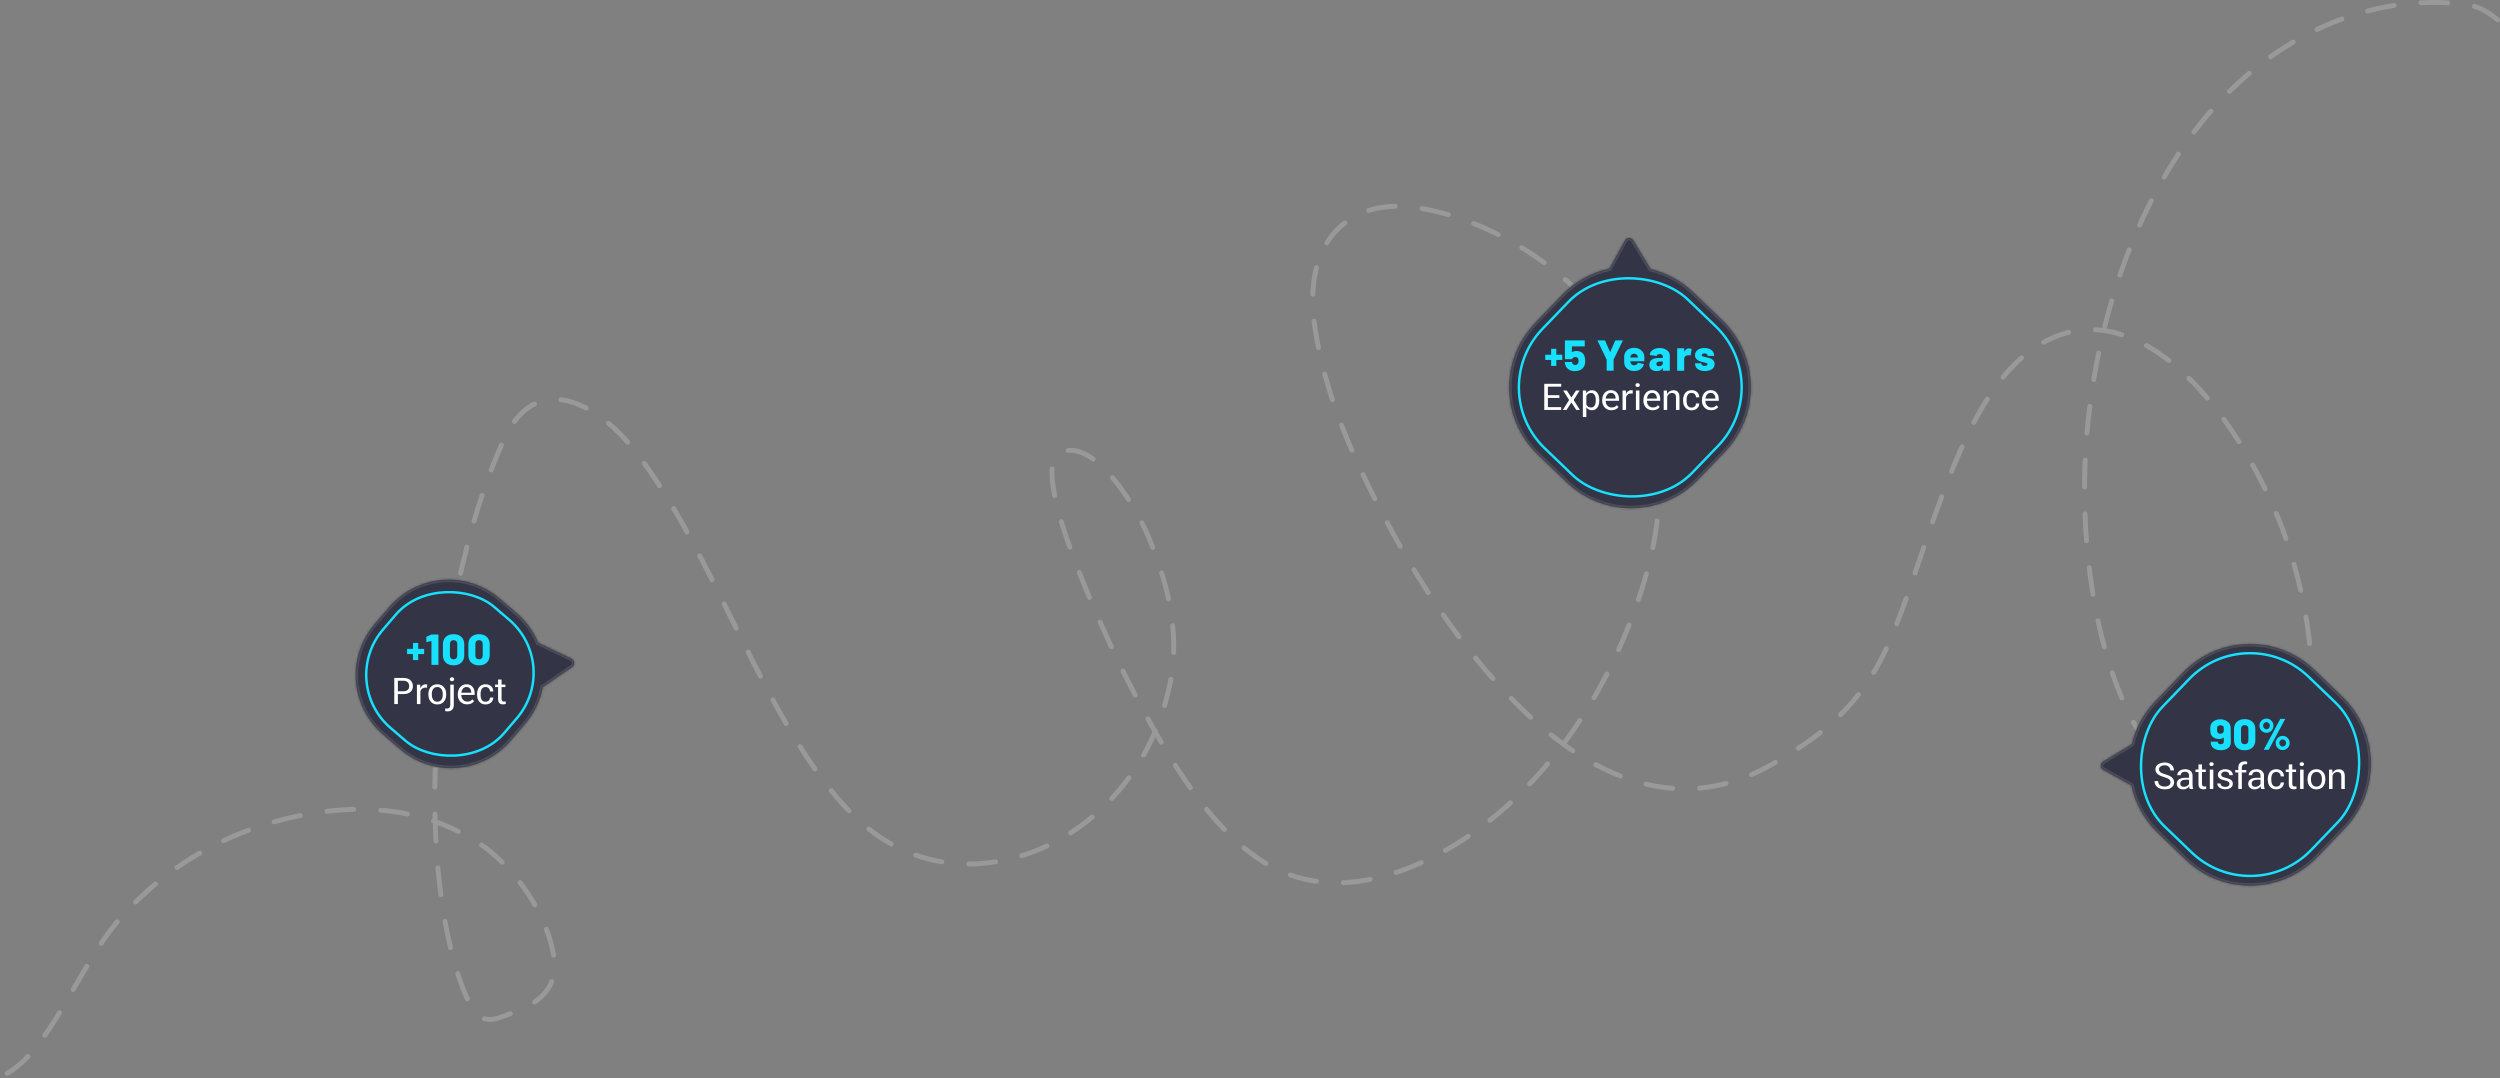 <svg width="1020" height="440" viewBox="0 0 1020 440" fill="none" xmlns="http://www.w3.org/2000/svg">
<rect x="0" y="0" width="1020" height="440" fill="#808080" stroke="none"/>
<path d="M1019 8.077C1015.02 4.667 1010.94 2.512 1006.57 1.918C972.733 -2.68 935.027 9.902 905.367 41.653C879.209 69.653 857.493 116.185 851.788 173.373C846.344 227.934 858.252 289.515 885.523 315.028C899.659 328.253 921.67 330.021 934.715 310.756C951.484 285.993 939.471 235.284 929.493 211.32C908.81 161.646 872.51 123.414 838.471 137.414C813.668 147.615 800.433 178.728 787.033 217.082C781.346 233.359 775.876 251.399 768.965 265.955C757.202 290.731 739.64 302.17 723.324 311.65C688.042 332.15 652.577 320.363 620.03 288.405C598.574 267.338 578.963 238.89 562.169 205.956C551.964 185.942 540.806 161.687 536.581 134.235C530.974 97.805 550.643 85.861 565.72 84.368C603.636 80.611 704.369 131.427 670.11 239.631C650.895 300.32 612.947 338.049 577.574 352.974C559.193 360.73 539.614 363.565 521.175 354.762C495.971 342.731 476.233 309.674 458.667 274.796C458.197 273.865 418.272 193.505 432.138 185.095C444.384 177.668 461.651 202.615 468.589 219.068C475.459 235.364 481.756 256.852 477.518 278.174C469.844 316.789 444.341 337.87 425.036 346.12C400.175 356.745 371.1 355.395 348.062 332.511C311.929 296.619 291.6 224.346 258.033 182.711C243.577 164.781 218.878 150.674 205.707 179.135C189.656 213.819 180.24 262.809 177.821 308.273C176.072 341.128 179.287 382.763 191.137 408.603C195.888 418.963 201.776 416.098 208.475 413.47C214.339 411.17 228.948 406.348 225.864 389.53C222.01 368.512 206.357 351.313 196.046 344.431C176.075 331.102 153.45 328.493 132.493 331.12C104.343 334.65 72.853 347.273 48.417 375.424C31.821 394.543 20.021 429.955 1 439" stroke="white" stroke-opacity="0.2" stroke-width="2" stroke-linecap="round" stroke-dasharray="11 11"/>
<mask id="path-2-inside-1_1364_6230" fill="white">
<path fill-rule="evenodd" clip-rule="evenodd" d="M955.685 284.235C970.814 298.781 971.287 322.836 956.741 337.965L945.455 349.703C930.91 364.832 906.854 365.305 891.726 350.759L880.391 339.862C874.717 334.407 871.105 327.614 869.573 320.457L858.149 314.157C856.801 313.413 856.763 311.489 858.081 310.693L869.762 303.64C871.278 297.264 874.465 291.198 879.335 286.132L890.621 274.393C905.166 259.265 929.222 258.792 944.351 273.338L955.685 284.235Z"/>
</mask>
<path fill-rule="evenodd" clip-rule="evenodd" d="M955.685 284.235C970.814 298.781 971.287 322.836 956.741 337.965L945.455 349.703C930.91 364.832 906.854 365.305 891.726 350.759L880.391 339.862C874.717 334.407 871.105 327.614 869.573 320.457L858.149 314.157C856.801 313.413 856.763 311.489 858.081 310.693L869.762 303.64C871.278 297.264 874.465 291.198 879.335 286.132L890.621 274.393C905.166 259.265 929.222 258.792 944.351 273.338L955.685 284.235Z" fill="#333546"/>
<path d="M955.685 284.235L954.992 284.956L955.685 284.235ZM891.726 350.759L891.033 351.48L891.726 350.759ZM880.391 339.862L881.084 339.141L880.391 339.862ZM869.573 320.457L870.056 319.581L870.455 319.801L870.551 320.247L869.573 320.457ZM858.149 314.157L857.666 315.032L857.666 315.032L858.149 314.157ZM858.081 310.693L857.564 309.837L857.564 309.837L858.081 310.693ZM869.762 303.64L870.734 303.871L870.637 304.279L870.278 304.496L869.762 303.64ZM944.351 273.338L945.044 272.617L944.351 273.338ZM956.02 337.272C970.183 322.541 969.723 299.119 954.992 284.956L956.378 283.514C971.905 298.443 972.39 323.131 957.462 338.658L956.02 337.272ZM944.734 349.01L956.02 337.272L957.462 338.658L946.176 350.396L944.734 349.01ZM892.419 350.038C907.149 364.201 930.572 363.741 944.734 349.01L946.176 350.396C931.248 365.923 906.559 366.408 891.033 351.48L892.419 350.038ZM881.084 339.141L892.419 350.038L891.033 351.48L879.698 340.582L881.084 339.141ZM870.551 320.247C872.042 327.216 875.559 333.828 881.084 339.141L879.698 340.582C873.876 334.985 870.168 328.012 868.595 320.666L870.551 320.247ZM858.632 313.281L870.056 319.581L869.09 321.332L857.666 315.032L858.632 313.281ZM858.598 311.549C857.939 311.947 857.958 312.909 858.632 313.281L857.666 315.032C855.644 313.917 855.587 311.031 857.564 309.837L858.598 311.549ZM870.278 304.496L858.598 311.549L857.564 309.837L869.245 302.784L870.278 304.496ZM880.056 286.825C875.312 291.759 872.211 297.665 870.734 303.871L868.789 303.408C870.345 296.864 873.617 290.637 878.614 285.439L880.056 286.825ZM891.342 275.087L880.056 286.825L878.614 285.439L889.9 273.7L891.342 275.087ZM943.658 274.058C928.927 259.896 905.504 260.356 891.342 275.087L889.9 273.7C904.828 258.174 929.517 257.689 945.044 272.617L943.658 274.058ZM954.992 284.956L943.658 274.058L945.044 272.617L956.378 283.514L954.992 284.956Z" fill="#4C4E59" mask="url(#path-2-inside-1_1364_6230)"/>
<path d="M910.172 302.866C910.184 303.85 909.812 304.636 909.056 305.224C908.3 305.8 907.292 306.088 906.032 306.088C904.82 306.088 903.842 305.8 903.098 305.224C902.354 304.648 901.982 303.874 901.982 302.902V302.596H904.844V302.704C904.844 302.98 904.952 303.208 905.168 303.388C905.396 303.568 905.69 303.658 906.05 303.658C906.422 303.658 906.722 303.568 906.95 303.388C907.19 303.196 907.31 302.962 907.31 302.686V300.868C906.866 301.3 906.23 301.516 905.402 301.516C904.538 301.516 903.758 301.3 903.062 300.868C902.378 300.424 901.976 299.71 901.856 298.726C901.736 297.61 901.736 296.764 901.856 296.188C902.012 295.396 902.462 294.748 903.206 294.244C903.95 293.728 904.856 293.47 905.924 293.47C906.932 293.47 907.856 293.752 908.696 294.316C909.536 294.868 909.998 295.642 910.082 296.638C910.106 296.818 910.118 297.238 910.118 297.898L910.172 302.866ZM907.292 298.312C907.292 298.24 907.292 298.126 907.292 297.97C907.304 297.814 907.31 297.694 907.31 297.61C907.31 297.526 907.304 297.4 907.292 297.232C907.292 297.064 907.292 296.938 907.292 296.854C907.28 296.578 907.136 296.35 906.86 296.17C906.596 295.978 906.29 295.882 905.942 295.882C905.594 295.882 905.282 295.978 905.006 296.17C904.742 296.35 904.604 296.578 904.592 296.854C904.58 296.986 904.574 297.232 904.574 297.592C904.574 297.928 904.58 298.168 904.592 298.312C904.604 298.588 904.73 298.834 904.97 299.05C905.21 299.266 905.534 299.374 905.942 299.374C906.35 299.374 906.668 299.266 906.896 299.05C907.136 298.834 907.268 298.588 907.292 298.312ZM919.014 304.99C918.234 305.734 917.172 306.106 915.828 306.106C914.484 306.106 913.422 305.734 912.642 304.99C911.862 304.234 911.472 303.208 911.472 301.912V297.538C911.472 296.254 911.862 295.246 912.642 294.514C913.422 293.77 914.484 293.398 915.828 293.398C917.172 293.398 918.234 293.77 919.014 294.514C919.794 295.258 920.184 296.266 920.184 297.538V301.912C920.184 303.208 919.794 304.234 919.014 304.99ZM915.828 303.658C916.296 303.658 916.662 303.514 916.926 303.226C917.202 302.938 917.34 302.548 917.34 302.056V297.43C917.34 296.938 917.202 296.548 916.926 296.26C916.662 295.972 916.296 295.828 915.828 295.828C915.372 295.828 915.006 295.972 914.73 296.26C914.466 296.548 914.334 296.938 914.334 297.43V302.056C914.334 302.548 914.466 302.938 914.73 303.226C915.006 303.514 915.372 303.658 915.828 303.658ZM926.739 298.132C926.187 298.696 925.515 298.978 924.723 298.978C923.931 298.978 923.253 298.696 922.689 298.132C922.137 297.568 921.861 296.878 921.861 296.062C921.861 295.258 922.137 294.58 922.689 294.028C923.253 293.464 923.931 293.182 924.723 293.182C925.503 293.182 926.169 293.464 926.721 294.028C927.285 294.58 927.567 295.258 927.567 296.062C927.567 296.878 927.291 297.568 926.739 298.132ZM923.607 305.926L930.375 293.29H932.391L925.623 305.926H923.607ZM923.733 297.106C924.009 297.394 924.339 297.538 924.723 297.538C925.107 297.538 925.431 297.394 925.695 297.106C925.959 296.818 926.091 296.47 926.091 296.062C926.091 295.666 925.953 295.33 925.677 295.054C925.413 294.766 925.095 294.622 924.723 294.622C924.339 294.622 924.009 294.766 923.733 295.054C923.469 295.33 923.337 295.666 923.337 296.062C923.337 296.47 923.469 296.818 923.733 297.106ZM933.363 305.188C932.811 305.752 932.139 306.034 931.347 306.034C930.555 306.034 929.877 305.752 929.313 305.188C928.761 304.624 928.485 303.94 928.485 303.136C928.485 302.332 928.761 301.648 929.313 301.084C929.877 300.52 930.555 300.238 931.347 300.238C932.127 300.238 932.793 300.52 933.345 301.084C933.909 301.648 934.191 302.332 934.191 303.136C934.191 303.94 933.915 304.624 933.363 305.188ZM930.357 304.18C930.633 304.456 930.963 304.594 931.347 304.594C931.731 304.594 932.055 304.456 932.319 304.18C932.583 303.892 932.715 303.544 932.715 303.136C932.715 302.728 932.583 302.386 932.319 302.11C932.055 301.822 931.731 301.678 931.347 301.678C930.963 301.678 930.633 301.822 930.357 302.11C930.093 302.386 929.961 302.728 929.961 303.136C929.961 303.544 930.093 303.892 930.357 304.18Z" fill="#17E1FF"/>
<path d="M885.554 319.208C885.554 318.668 885.359 318.248 884.969 317.948C884.739 317.758 884.459 317.598 884.129 317.468C883.799 317.338 883.364 317.188 882.824 317.018C882.394 316.878 882.049 316.763 881.789 316.673C881.539 316.583 881.309 316.478 881.099 316.358C880.529 316.068 880.104 315.723 879.824 315.323C879.544 314.913 879.404 314.438 879.404 313.898C879.404 313.328 879.574 312.833 879.914 312.413C880.254 311.983 880.709 311.658 881.279 311.438C881.859 311.208 882.504 311.093 883.214 311.093C883.924 311.093 884.564 311.228 885.134 311.498C885.714 311.768 886.164 312.148 886.484 312.638C886.814 313.128 886.979 313.693 886.979 314.333H885.494C885.494 313.713 885.279 313.208 884.849 312.818C884.429 312.428 883.874 312.233 883.184 312.233C882.494 312.233 881.934 312.393 881.504 312.713C881.084 313.023 880.874 313.418 880.874 313.898C880.874 314.368 881.069 314.753 881.459 315.053C881.699 315.233 881.979 315.388 882.299 315.518C882.619 315.648 883.029 315.788 883.529 315.938C884.099 316.118 884.529 316.268 884.819 316.388C885.119 316.498 885.404 316.643 885.674 316.823C886.584 317.413 887.039 318.203 887.039 319.193C887.039 319.673 886.909 320.133 886.649 320.573C886.389 321.003 885.974 321.358 885.404 321.638C884.844 321.918 884.129 322.058 883.259 322.058C882.509 322.058 881.814 321.938 881.174 321.698C880.544 321.448 880.034 321.073 879.644 320.573C879.254 320.063 879.059 319.433 879.059 318.683H880.544C880.544 319.403 880.779 319.958 881.249 320.348C881.719 320.728 882.389 320.918 883.259 320.918C883.939 320.918 884.489 320.763 884.909 320.453C885.339 320.133 885.554 319.718 885.554 319.208ZM893.405 321.908C893.315 321.718 893.24 321.358 893.18 320.828C892.62 321.648 891.785 322.058 890.675 322.058C890.185 322.058 889.745 321.963 889.355 321.773C888.965 321.573 888.66 321.303 888.44 320.963C888.22 320.613 888.11 320.223 888.11 319.793C888.11 319.003 888.42 318.398 889.04 317.978C889.66 317.548 890.545 317.333 891.695 317.333H893.135V316.478C893.135 315.968 892.985 315.573 892.685 315.293C892.395 315.003 891.98 314.858 891.44 314.858C890.93 314.858 890.515 314.993 890.195 315.263C889.885 315.523 889.73 315.863 889.73 316.283H888.305C888.305 315.823 888.44 315.408 888.71 315.038C888.99 314.658 889.375 314.363 889.865 314.153C890.355 313.943 890.9 313.838 891.5 313.838C892.44 313.838 893.18 314.068 893.72 314.528C894.27 314.988 894.55 315.623 894.56 316.433V320.108C894.56 320.898 894.65 321.473 894.83 321.833V321.908H893.405ZM889.535 319.718C889.535 320.108 889.665 320.423 889.925 320.663C890.185 320.903 890.53 321.023 890.96 321.023C891.47 321.023 891.895 320.928 892.235 320.738C892.585 320.548 892.885 320.263 893.135 319.883V318.128H891.785C891.095 318.128 890.545 318.258 890.135 318.518C889.735 318.778 889.535 319.178 889.535 319.718ZM898.404 311.888V313.973H899.964V314.978H898.404V319.643C898.404 320.013 898.454 320.293 898.554 320.483C898.654 320.673 898.824 320.798 899.064 320.858C899.174 320.888 899.309 320.903 899.469 320.903C899.699 320.903 899.909 320.878 900.099 320.828L900.129 321.863C899.759 321.973 899.389 322.028 899.019 322.028C898.319 322.028 897.804 321.848 897.474 321.488C897.144 321.128 896.979 320.573 896.979 319.823V314.978H895.749V313.973H896.979V311.888H898.404ZM903.025 321.908H901.6V313.988H903.025V321.908ZM901.42 311.768C901.42 311.538 901.5 311.348 901.66 311.198C901.83 311.048 902.04 310.973 902.29 310.973C902.55 310.973 902.765 311.048 902.935 311.198C903.105 311.348 903.19 311.538 903.19 311.768C903.19 311.998 903.105 312.188 902.935 312.338C902.765 312.488 902.55 312.563 902.29 312.563C902.04 312.563 901.83 312.488 901.66 312.338C901.5 312.188 901.42 311.998 901.42 311.768ZM909.613 319.823C909.613 319.423 909.448 319.118 909.118 318.908C908.788 318.688 908.278 318.508 907.588 318.368C906.648 318.178 905.963 317.903 905.533 317.543C905.103 317.173 904.888 316.688 904.888 316.088C904.888 315.658 905.013 315.273 905.263 314.933C905.513 314.593 905.858 314.328 906.298 314.138C906.748 313.938 907.263 313.838 907.843 313.838C908.793 313.838 909.553 314.058 910.123 314.498C910.703 314.938 910.993 315.523 910.993 316.253H909.553C909.553 315.813 909.408 315.463 909.118 315.203C908.828 314.933 908.403 314.798 907.843 314.798C907.353 314.798 906.963 314.918 906.673 315.158C906.383 315.398 906.238 315.698 906.238 316.058C906.238 316.438 906.423 316.723 906.793 316.913C907.163 317.103 907.693 317.278 908.383 317.438C908.443 317.458 908.573 317.493 908.773 317.543C909.533 317.743 910.093 318.028 910.453 318.398C910.813 318.758 910.993 319.223 910.993 319.793C910.993 320.463 910.703 321.003 910.123 321.413C909.553 321.823 908.803 322.028 907.873 322.028C907.283 322.028 906.738 321.928 906.238 321.728C905.748 321.528 905.358 321.248 905.068 320.888C904.778 320.528 904.633 320.113 904.633 319.643H905.968C905.988 320.093 906.168 320.443 906.508 320.693C906.848 320.933 907.308 321.053 907.888 321.053C908.448 321.053 908.873 320.938 909.163 320.708C909.463 320.478 909.613 320.183 909.613 319.823ZM913.227 315.173H911.967V314.168H913.227V313.223C913.227 312.403 913.452 311.768 913.902 311.318C914.352 310.868 914.977 310.643 915.777 310.643C916.147 310.643 916.497 310.688 916.827 310.778L916.812 311.843C916.602 311.783 916.352 311.753 916.062 311.753C915.612 311.753 915.267 311.883 915.027 312.143C914.787 312.403 914.667 312.768 914.667 313.238V314.168H916.482V315.173H914.667V321.908H913.227V315.173ZM922.555 321.908C922.465 321.718 922.39 321.358 922.33 320.828C921.77 321.648 920.935 322.058 919.825 322.058C919.335 322.058 918.895 321.963 918.505 321.773C918.115 321.573 917.81 321.303 917.59 320.963C917.37 320.613 917.26 320.223 917.26 319.793C917.26 319.003 917.57 318.398 918.19 317.978C918.81 317.548 919.695 317.333 920.845 317.333H922.285V316.478C922.285 315.968 922.135 315.573 921.835 315.293C921.545 315.003 921.13 314.858 920.59 314.858C920.08 314.858 919.665 314.993 919.345 315.263C919.035 315.523 918.88 315.863 918.88 316.283H917.455C917.455 315.823 917.59 315.408 917.86 315.038C918.14 314.658 918.525 314.363 919.015 314.153C919.505 313.943 920.05 313.838 920.65 313.838C921.59 313.838 922.33 314.068 922.87 314.528C923.42 314.988 923.7 315.623 923.71 316.433V320.108C923.71 320.898 923.8 321.473 923.98 321.833V321.908H922.555ZM918.685 319.718C918.685 320.108 918.815 320.423 919.075 320.663C919.335 320.903 919.68 321.023 920.11 321.023C920.62 321.023 921.045 320.928 921.385 320.738C921.735 320.548 922.035 320.263 922.285 319.883V318.128H920.935C920.245 318.128 919.695 318.258 919.285 318.518C918.885 318.778 918.685 319.178 918.685 319.718ZM928.724 322.058C928.014 322.058 927.399 321.898 926.879 321.578C926.359 321.248 925.954 320.783 925.664 320.183C925.384 319.573 925.244 318.853 925.244 318.023V317.843C925.244 317.063 925.379 316.373 925.649 315.773C925.919 315.163 926.314 314.688 926.834 314.348C927.364 314.008 927.994 313.838 928.724 313.838C929.654 313.838 930.404 314.103 930.974 314.633C931.554 315.163 931.849 315.873 931.859 316.763H930.524C930.504 316.213 930.324 315.773 929.984 315.443C929.654 315.113 929.219 314.948 928.679 314.948C928.039 314.948 927.544 315.198 927.194 315.698C926.854 316.188 926.684 316.893 926.684 317.813V318.053C926.674 319.003 926.839 319.723 927.179 320.213C927.529 320.703 928.034 320.948 928.694 320.948C929.234 320.948 929.669 320.793 929.999 320.483C930.329 320.173 930.504 319.763 930.524 319.253H931.859C931.849 319.803 931.709 320.293 931.439 320.723C931.169 321.143 930.799 321.473 930.329 321.713C929.859 321.943 929.324 322.058 928.724 322.058ZM935.245 311.888V313.973H936.805V314.978H935.245V319.643C935.245 320.013 935.295 320.293 935.395 320.483C935.495 320.673 935.665 320.798 935.905 320.858C936.015 320.888 936.15 320.903 936.31 320.903C936.54 320.903 936.75 320.878 936.94 320.828L936.97 321.863C936.6 321.973 936.23 322.028 935.86 322.028C935.16 322.028 934.645 321.848 934.315 321.488C933.985 321.128 933.82 320.573 933.82 319.823V314.978H932.59V313.973H933.82V311.888H935.245ZM939.866 321.908H938.441V313.988H939.866V321.908ZM938.261 311.768C938.261 311.538 938.341 311.348 938.501 311.198C938.671 311.048 938.881 310.973 939.131 310.973C939.391 310.973 939.606 311.048 939.776 311.198C939.946 311.348 940.031 311.538 940.031 311.768C940.031 311.998 939.946 312.188 939.776 312.338C939.606 312.488 939.391 312.563 939.131 312.563C938.881 312.563 938.671 312.488 938.501 312.338C938.341 312.188 938.261 311.998 938.261 311.768ZM945.119 322.058C944.409 322.058 943.779 321.898 943.229 321.578C942.689 321.258 942.264 320.808 941.954 320.228C941.654 319.648 941.494 318.978 941.474 318.218L941.459 317.813C941.449 317.083 941.584 316.418 941.864 315.818C942.154 315.208 942.574 314.728 943.124 314.378C943.684 314.018 944.344 313.838 945.104 313.838C945.834 313.838 946.474 314.008 947.024 314.348C947.574 314.678 947.999 315.148 948.299 315.758C948.599 316.358 948.749 317.058 948.749 317.858V318.068C948.749 318.858 948.599 319.553 948.299 320.153C947.999 320.753 947.574 321.223 947.024 321.563C946.474 321.893 945.839 322.058 945.119 322.058ZM942.884 318.053C942.884 318.953 943.084 319.663 943.484 320.183C943.884 320.693 944.429 320.948 945.119 320.948C945.799 320.948 946.339 320.693 946.739 320.183C947.139 319.673 947.339 318.983 947.339 318.113V317.828C947.339 316.938 947.139 316.238 946.739 315.728C946.339 315.208 945.794 314.948 945.104 314.948C944.434 314.948 943.899 315.193 943.499 315.683C943.109 316.163 942.904 316.823 942.884 317.663V318.053ZM950.244 313.988H951.579L951.624 315.503C951.854 314.993 952.199 314.593 952.659 314.303C953.119 314.013 953.629 313.868 954.189 313.868C955.019 313.868 955.639 314.108 956.049 314.588C956.469 315.068 956.679 315.793 956.679 316.763V321.908H955.254V316.808C955.254 316.178 955.124 315.718 954.864 315.428C954.604 315.128 954.184 314.978 953.604 314.978C953.144 314.978 952.744 315.108 952.404 315.368C952.074 315.628 951.829 315.993 951.669 316.463V321.908H950.244V313.988Z" fill="white"/>
<rect x="917.049" y="252.217" width="84.216" height="84.736" rx="34.5" transform="rotate(43.874 917.049 252.217)" stroke="#17E1FF"/>
<mask id="path-6-inside-2_1364_6230" fill="white">
<path fill-rule="evenodd" clip-rule="evenodd" d="M152.822 254.627C141.322 268.047 142.879 288.248 156.299 299.748L163.244 305.699C176.664 317.199 196.866 315.642 208.365 302.223L214.317 295.277C218.106 290.856 220.477 285.698 221.474 280.357L233.431 272.169C234.701 271.299 234.553 269.38 233.165 268.715L219.591 262.213C217.728 257.702 214.8 253.55 210.84 250.156L203.895 244.205C190.475 232.705 170.273 234.262 158.774 247.681L152.822 254.627Z"/>
</mask>
<path fill-rule="evenodd" clip-rule="evenodd" d="M152.822 254.627C141.322 268.047 142.879 288.248 156.299 299.748L163.244 305.699C176.664 317.199 196.866 315.642 208.365 302.223L214.317 295.277C218.106 290.856 220.477 285.698 221.474 280.357L233.431 272.169C234.701 271.299 234.553 269.38 233.165 268.715L219.591 262.213C217.728 257.702 214.8 253.55 210.84 250.156L203.895 244.205C190.475 232.705 170.273 234.262 158.774 247.681L152.822 254.627Z" fill="#333546"/>
<path d="M156.299 299.748L155.648 300.507L156.299 299.748ZM163.244 305.699L163.895 304.94L163.244 305.699ZM221.474 280.357L220.909 279.532L220.567 279.767L220.491 280.174L221.474 280.357ZM233.431 272.169L233.996 272.994L233.996 272.994L233.431 272.169ZM233.165 268.715L233.597 267.813L233.597 267.813L233.165 268.715ZM219.591 262.213L218.667 262.595L218.813 262.949L219.159 263.115L219.591 262.213ZM210.84 250.156L211.491 249.397L210.84 250.156ZM203.895 244.205L203.244 244.964L203.895 244.205ZM156.95 298.989C143.949 287.848 142.441 268.278 153.581 255.277L152.063 253.976C140.204 267.815 141.809 288.648 155.648 300.507L156.95 298.989ZM163.895 304.94L156.95 298.989L155.648 300.507L162.594 306.459L163.895 304.94ZM207.606 301.572C196.466 314.572 176.896 316.08 163.895 304.94L162.594 306.459C176.433 318.318 197.266 316.713 209.125 302.873L207.606 301.572ZM213.558 294.627L207.606 301.572L209.125 302.873L215.076 295.928L213.558 294.627ZM220.491 280.174C219.526 285.346 217.229 290.342 213.558 294.627L215.076 295.928C218.983 291.369 221.429 286.049 222.457 280.541L220.491 280.174ZM232.866 271.344L220.909 279.532L222.039 281.183L233.996 272.994L232.866 271.344ZM232.733 269.617C233.427 269.949 233.501 270.909 232.866 271.344L233.996 272.994C235.902 271.689 235.68 268.81 233.597 267.813L232.733 269.617ZM219.159 263.115L232.733 269.617L233.597 267.813L220.023 261.311L219.159 263.115ZM210.189 250.915C214.027 254.204 216.862 258.226 218.667 262.595L220.515 261.831C218.593 257.177 215.574 252.895 211.491 249.397L210.189 250.915ZM203.244 244.964L210.189 250.915L211.491 249.397L204.545 243.445L203.244 244.964ZM159.533 248.332C170.673 235.332 190.243 233.824 203.244 244.964L204.545 243.445C190.706 231.586 169.873 233.191 158.014 247.031L159.533 248.332ZM153.581 255.277L159.533 248.332L158.014 247.031L152.063 253.976L153.581 255.277Z" fill="#4C4E59" mask="url(#path-6-inside-2_1364_6230)"/>
<rect x="137.74" y="278.481" width="65.004" height="65.004" rx="28.5" transform="rotate(-49.406 137.74 278.481)" stroke="#17E1FF"/>
<path d="M173.054 264.744V266.868H170.624V269.298H168.5V266.868H166.088V264.744H168.5V262.314H170.624V264.744H173.054ZM176.017 258.876H178.879V271.26H176.035V261.504L173.947 262.008L173.929 259.812L176.017 258.876ZM188.244 270.342C187.464 271.086 186.402 271.458 185.058 271.458C183.714 271.458 182.652 271.086 181.872 270.342C181.092 269.586 180.702 268.56 180.702 267.264V262.89C180.702 261.606 181.092 260.598 181.872 259.866C182.652 259.122 183.714 258.75 185.058 258.75C186.402 258.75 187.464 259.122 188.244 259.866C189.024 260.61 189.414 261.618 189.414 262.89V267.264C189.414 268.56 189.024 269.586 188.244 270.342ZM185.058 269.01C185.526 269.01 185.892 268.866 186.156 268.578C186.432 268.29 186.57 267.9 186.57 267.408V262.782C186.57 262.29 186.432 261.9 186.156 261.612C185.892 261.324 185.526 261.18 185.058 261.18C184.602 261.18 184.236 261.324 183.96 261.612C183.696 261.9 183.564 262.29 183.564 262.782V267.408C183.564 267.9 183.696 268.29 183.96 268.578C184.236 268.866 184.602 269.01 185.058 269.01ZM198.632 270.342C197.852 271.086 196.79 271.458 195.446 271.458C194.102 271.458 193.04 271.086 192.26 270.342C191.48 269.586 191.09 268.56 191.09 267.264V262.89C191.09 261.606 191.48 260.598 192.26 259.866C193.04 259.122 194.102 258.75 195.446 258.75C196.79 258.75 197.852 259.122 198.632 259.866C199.412 260.61 199.802 261.618 199.802 262.89V267.264C199.802 268.56 199.412 269.586 198.632 270.342ZM195.446 269.01C195.914 269.01 196.28 268.866 196.544 268.578C196.82 268.29 196.958 267.9 196.958 267.408V262.782C196.958 262.29 196.82 261.9 196.544 261.612C196.28 261.324 195.914 261.18 195.446 261.18C194.99 261.18 194.624 261.324 194.348 261.612C194.084 261.9 193.952 262.29 193.952 262.782V267.408C193.952 267.9 194.084 268.29 194.348 268.578C194.624 268.866 194.99 269.01 195.446 269.01Z" fill="#17E1FF"/>
<path d="M162.334 283.18V287.26H160.864V276.595H164.644C165.424 276.595 166.099 276.735 166.669 277.015C167.249 277.295 167.689 277.69 167.989 278.2C168.299 278.7 168.454 279.285 168.454 279.955C168.454 280.965 168.119 281.755 167.449 282.325C166.779 282.895 165.849 283.18 164.659 283.18H162.334ZM164.644 282.025C165.374 282.025 165.939 281.845 166.339 281.485C166.739 281.125 166.939 280.62 166.939 279.97C166.939 279.28 166.739 278.74 166.339 278.35C165.939 277.95 165.384 277.75 164.674 277.75H162.334V282.025H164.644ZM170.103 279.34H171.453L171.483 280.78C171.693 280.29 171.983 279.905 172.353 279.625C172.733 279.335 173.168 279.19 173.658 279.19C173.908 279.19 174.113 279.22 174.273 279.28L174.228 280.6C174.068 280.56 173.848 280.54 173.568 280.54C173.078 280.54 172.658 280.665 172.308 280.915C171.958 281.155 171.698 281.52 171.528 282.01V287.26H170.103V279.34ZM178.425 287.41C177.715 287.41 177.085 287.25 176.535 286.93C175.995 286.61 175.57 286.16 175.26 285.58C174.96 285 174.8 284.33 174.78 283.57L174.765 283.165C174.755 282.435 174.89 281.77 175.17 281.17C175.46 280.56 175.88 280.08 176.43 279.73C176.99 279.37 177.65 279.19 178.41 279.19C179.14 279.19 179.78 279.36 180.33 279.7C180.88 280.03 181.305 280.5 181.605 281.11C181.905 281.71 182.055 282.41 182.055 283.21V283.42C182.055 284.21 181.905 284.905 181.605 285.505C181.305 286.105 180.88 286.575 180.33 286.915C179.78 287.245 179.145 287.41 178.425 287.41ZM176.19 283.405C176.19 284.305 176.39 285.015 176.79 285.535C177.19 286.045 177.735 286.3 178.425 286.3C179.105 286.3 179.645 286.045 180.045 285.535C180.445 285.025 180.645 284.335 180.645 283.465V283.18C180.645 282.29 180.445 281.59 180.045 281.08C179.645 280.56 179.1 280.3 178.41 280.3C177.74 280.3 177.205 280.545 176.805 281.035C176.415 281.515 176.21 282.175 176.19 283.015V283.405ZM185.14 279.34V287.665C185.14 288.485 184.915 289.12 184.465 289.57C184.015 290.02 183.385 290.245 182.575 290.245C182.255 290.245 181.94 290.2 181.63 290.11L181.66 289.015C181.94 289.085 182.17 289.12 182.35 289.12C182.79 289.12 183.125 288.99 183.355 288.73C183.595 288.48 183.715 288.12 183.715 287.65V279.34H185.14ZM183.535 277.12C183.535 276.89 183.615 276.7 183.775 276.55C183.945 276.4 184.16 276.325 184.42 276.325C184.67 276.325 184.88 276.4 185.05 276.55C185.22 276.7 185.305 276.89 185.305 277.12C185.305 277.35 185.22 277.54 185.05 277.69C184.89 277.84 184.68 277.915 184.42 277.915C184.16 277.915 183.945 277.84 183.775 277.69C183.615 277.54 183.535 277.35 183.535 277.12ZM190.557 287.38C189.847 287.38 189.202 287.22 188.622 286.9C188.052 286.57 187.602 286.11 187.272 285.52C186.942 284.93 186.777 284.255 186.777 283.495V283.225C186.777 282.475 186.922 281.795 187.212 281.185C187.502 280.565 187.917 280.08 188.457 279.73C188.997 279.37 189.627 279.19 190.347 279.19C191.357 279.19 192.157 279.52 192.747 280.18C193.347 280.84 193.647 281.735 193.647 282.865V283.54H188.217V283.78C188.267 284.52 188.522 285.12 188.982 285.58C189.442 286.03 189.992 286.255 190.632 286.255C191.122 286.255 191.532 286.18 191.862 286.03C192.192 285.87 192.482 285.63 192.732 285.31L193.422 286.075C193.122 286.495 192.722 286.82 192.222 287.05C191.732 287.27 191.177 287.38 190.557 287.38ZM192.252 282.625V282.445C192.252 281.825 192.082 281.315 191.742 280.915C191.412 280.505 190.947 280.3 190.347 280.3C189.767 280.3 189.287 280.515 188.907 280.945C188.537 281.365 188.312 281.925 188.232 282.625H192.252ZM198.124 287.41C197.414 287.41 196.799 287.25 196.279 286.93C195.759 286.6 195.354 286.135 195.064 285.535C194.784 284.925 194.644 284.205 194.644 283.375V283.195C194.644 282.415 194.779 281.725 195.049 281.125C195.319 280.515 195.714 280.04 196.234 279.7C196.764 279.36 197.394 279.19 198.124 279.19C199.054 279.19 199.804 279.455 200.374 279.985C200.954 280.515 201.249 281.225 201.259 282.115H199.924C199.904 281.565 199.724 281.125 199.384 280.795C199.054 280.465 198.619 280.3 198.079 280.3C197.439 280.3 196.944 280.55 196.594 281.05C196.254 281.54 196.084 282.245 196.084 283.165V283.405C196.074 284.355 196.239 285.075 196.579 285.565C196.929 286.055 197.434 286.3 198.094 286.3C198.634 286.3 199.069 286.145 199.399 285.835C199.729 285.525 199.904 285.115 199.924 284.605H201.259C201.249 285.155 201.109 285.645 200.839 286.075C200.569 286.495 200.199 286.825 199.729 287.065C199.259 287.295 198.724 287.41 198.124 287.41ZM204.644 277.24V279.325H206.204V280.33H204.644V284.995C204.644 285.365 204.694 285.645 204.794 285.835C204.894 286.025 205.064 286.15 205.304 286.21C205.414 286.24 205.549 286.255 205.709 286.255C205.939 286.255 206.149 286.23 206.339 286.18L206.369 287.215C205.999 287.325 205.629 287.38 205.259 287.38C204.559 287.38 204.044 287.2 203.714 286.84C203.384 286.48 203.219 285.925 203.219 285.175V280.33H201.989V279.325H203.219V277.24H204.644Z" fill="white"/>
<mask id="path-10-inside-3_1364_6230" fill="white">
<path fill-rule="evenodd" clip-rule="evenodd" d="M692.86 195.687C678.315 210.816 654.259 211.289 639.131 196.743L627.392 185.457C612.264 170.912 611.791 146.856 626.336 131.728L637.234 120.393C642.689 114.719 649.482 111.107 656.639 109.575L662.939 98.151C663.682 96.802 665.607 96.765 666.402 98.083L673.456 109.764C679.831 111.28 685.898 114.467 690.964 119.337L702.702 130.623C717.831 145.168 718.304 169.224 703.758 184.353L692.86 195.687Z"/>
</mask>
<path fill-rule="evenodd" clip-rule="evenodd" d="M692.86 195.687C678.315 210.816 654.259 211.289 639.131 196.743L627.392 185.457C612.264 170.912 611.791 146.856 626.336 131.728L637.234 120.393C642.689 114.719 649.482 111.107 656.639 109.575L662.939 98.151C663.682 96.802 665.607 96.765 666.402 98.083L673.456 109.764C679.831 111.28 685.898 114.467 690.964 119.337L702.702 130.623C717.831 145.168 718.304 169.224 703.758 184.353L692.86 195.687Z" fill="#333546"/>
<path d="M639.131 196.743L639.824 196.022L639.131 196.743ZM692.86 195.687L692.14 194.994L692.86 195.687ZM627.392 185.457L626.699 186.178L627.392 185.457ZM656.639 109.575L657.515 110.058L657.295 110.457L656.848 110.553L656.639 109.575ZM662.939 98.151L662.063 97.668L662.063 97.668L662.939 98.151ZM666.402 98.083L667.258 97.566L667.258 97.566L666.402 98.083ZM673.456 109.764L673.225 110.736L672.817 110.639L672.6 110.28L673.456 109.764ZM690.964 119.337L690.271 120.058L690.964 119.337ZM702.702 130.623L703.395 129.902L702.702 130.623ZM703.758 184.353L704.479 185.046L703.758 184.353ZM639.824 196.022C654.554 210.185 677.977 209.725 692.14 194.994L693.581 196.38C678.653 211.907 653.964 212.392 638.438 197.464L639.824 196.022ZM628.085 184.736L639.824 196.022L638.438 197.464L626.699 186.178L628.085 184.736ZM627.057 132.421C612.895 147.151 613.355 170.574 628.085 184.736L626.699 186.178C611.172 171.25 610.687 146.561 625.616 131.034L627.057 132.421ZM637.955 121.086L627.057 132.421L625.616 131.034L636.513 119.7L637.955 121.086ZM656.848 110.553C649.88 112.044 643.267 115.561 637.955 121.086L636.513 119.7C642.111 113.878 649.083 110.17 656.43 108.597L656.848 110.553ZM663.815 98.634L657.515 110.058L655.763 109.092L662.063 97.668L663.815 98.634ZM665.546 98.6C665.148 97.941 664.186 97.96 663.815 98.634L662.063 97.668C663.178 95.645 666.065 95.589 667.258 97.566L665.546 98.6ZM672.6 110.28L665.546 98.6L667.258 97.566L674.312 109.247L672.6 110.28ZM690.271 120.058C685.337 115.314 679.431 112.213 673.225 110.736L673.687 108.791C680.232 110.347 686.459 113.619 691.657 118.616L690.271 120.058ZM702.009 131.344L690.271 120.058L691.657 118.616L703.395 129.902L702.009 131.344ZM703.037 183.66C717.2 168.929 716.74 145.506 702.009 131.344L703.395 129.902C718.922 144.83 719.407 169.519 704.479 185.046L703.037 183.66ZM692.14 194.994L703.037 183.66L704.479 185.046L693.581 196.38L692.14 194.994Z" fill="#4C4E59" mask="url(#path-10-inside-3_1364_6230)"/>
<rect x="724.879" y="157.051" width="84.216" height="84.736" rx="34.5" transform="rotate(133.874 724.879 157.051)" stroke="#17E1FF"/>
<path d="M637.413 144.742V146.866H634.983V149.296H632.859V146.866H630.447V144.742H632.859V142.312H634.983V144.742H637.413ZM646.569 145.75C646.821 146.902 646.827 147.91 646.587 148.774C646.359 149.59 645.891 150.238 645.183 150.718C644.487 151.186 643.569 151.42 642.429 151.42C641.493 151.42 640.701 151.204 640.053 150.772C639.405 150.328 638.955 149.734 638.703 148.99C638.643 148.798 638.589 148.594 638.541 148.378C638.505 148.162 638.481 147.994 638.469 147.874L638.451 147.694H641.367C641.403 147.922 641.451 148.09 641.511 148.198C641.703 148.678 642.093 148.918 642.681 148.918C643.221 148.918 643.617 148.666 643.869 148.162C643.989 147.97 644.055 147.694 644.067 147.334C644.079 146.962 644.025 146.65 643.905 146.398C643.713 145.906 643.329 145.66 642.753 145.66C642.441 145.66 642.147 145.744 641.871 145.912C641.595 146.08 641.451 146.29 641.439 146.542H638.487V138.874H646.569V141.322H641.331V143.716C641.871 143.368 642.471 143.194 643.131 143.194C644.007 143.194 644.757 143.41 645.381 143.842C646.005 144.274 646.401 144.91 646.569 145.75ZM655.513 151.222V146.722L651.733 138.874H654.829L656.935 143.698L659.041 138.874H662.155L658.339 146.722V151.222H655.513ZM670.892 147.388H665.186V147.64C665.186 148.024 665.336 148.354 665.636 148.63C665.936 148.906 666.302 149.044 666.734 149.044C667.106 149.044 667.424 148.948 667.688 148.756C667.964 148.552 668.138 148.3 668.21 148L670.694 148.522C670.55 149.338 670.118 150.022 669.398 150.574C668.678 151.114 667.79 151.384 666.734 151.384C665.63 151.384 664.676 151.066 663.872 150.43C663.068 149.794 662.666 148.9 662.666 147.748V145.588C662.666 144.52 663.038 143.638 663.782 142.942C664.538 142.246 665.51 141.898 666.698 141.898C667.874 141.898 668.864 142.252 669.668 142.96C670.484 143.668 670.892 144.544 670.892 145.588V147.388ZM666.698 144.31C666.266 144.31 665.906 144.442 665.618 144.706C665.33 144.958 665.186 145.288 665.186 145.696V145.876H668.228V145.696C668.228 145.288 668.078 144.958 667.778 144.706C667.478 144.442 667.118 144.31 666.698 144.31ZM677.142 141.988C678.318 141.988 679.302 142.282 680.094 142.87C680.886 143.446 681.282 144.166 681.282 145.03V151.258H678.438V150.016C678.066 150.94 677.25 151.402 675.99 151.402C675.054 151.402 674.31 151.186 673.758 150.754C673.206 150.322 672.93 149.686 672.93 148.846C672.93 147.958 673.242 147.274 673.866 146.794C674.49 146.314 675.402 146.074 676.602 146.074H678.438V145.534C678.438 145.198 678.324 144.934 678.096 144.742C677.88 144.538 677.574 144.436 677.178 144.436C676.83 144.436 676.542 144.508 676.314 144.652C676.086 144.796 675.96 144.988 675.936 145.228L673.092 144.868C673.116 144.052 673.506 143.368 674.262 142.816C675.03 142.264 675.99 141.988 677.142 141.988ZM676.854 149.422C677.31 149.422 677.688 149.308 677.988 149.08C678.288 148.852 678.438 148.528 678.438 148.108V147.514H677.232C676.272 147.514 675.792 147.838 675.792 148.486C675.792 148.762 675.882 148.99 676.062 149.17C676.254 149.338 676.518 149.422 676.854 149.422ZM689.101 142.132C689.593 142.132 689.959 142.24 690.199 142.456L689.749 145.102C689.509 144.91 689.083 144.862 688.471 144.958C688.111 145.006 687.799 145.162 687.535 145.426C687.271 145.678 687.139 146.008 687.139 146.416V151.258H684.277V142.096H687.139V143.536C687.655 142.6 688.309 142.132 689.101 142.132ZM698.458 150.646C697.738 151.138 696.772 151.384 695.56 151.384C694.348 151.384 693.382 151.108 692.662 150.556C691.942 149.992 691.582 149.26 691.582 148.36V148.216H694.192V148.432C694.192 148.684 694.318 148.888 694.57 149.044C694.822 149.2 695.146 149.278 695.542 149.278C695.878 149.278 696.148 149.218 696.352 149.098C696.568 148.966 696.676 148.798 696.676 148.594C696.676 148.366 696.514 148.198 696.19 148.09C695.878 147.982 695.416 147.868 694.804 147.748C694.192 147.628 693.682 147.472 693.274 147.28C692.134 146.776 691.564 146.002 691.564 144.958C691.564 144.046 691.918 143.326 692.626 142.798C693.334 142.258 694.27 141.988 695.434 141.988C696.61 141.988 697.558 142.27 698.278 142.834C698.998 143.386 699.358 144.118 699.358 145.03V145.21H696.712V145.03C696.712 144.778 696.598 144.574 696.37 144.418C696.142 144.262 695.842 144.184 695.47 144.184C695.134 144.184 694.852 144.25 694.624 144.382C694.408 144.514 694.3 144.688 694.3 144.904C694.3 145.132 694.432 145.3 694.696 145.408C694.972 145.516 695.404 145.624 695.992 145.732C696.592 145.828 697.072 145.936 697.432 146.056C698.848 146.536 699.556 147.358 699.556 148.522C699.556 149.446 699.19 150.154 698.458 150.646Z" fill="#17E1FF"/>
<path d="M630.058 156.593H636.973V157.748H631.543V161.228H636.223V162.353H631.543V166.103H636.958V167.258H630.058V156.593ZM641.12 162.203L642.995 159.338H644.495L642.05 163.193L644.615 167.258H643.115L641.12 164.213L639.14 167.258H637.625L640.205 163.193L637.76 159.338H639.275L641.12 162.203ZM645.802 159.338H647.137L647.182 160.493C647.422 160.073 647.737 159.758 648.127 159.548C648.527 159.328 648.987 159.218 649.507 159.218C650.457 159.218 651.192 159.573 651.712 160.283C652.242 160.983 652.507 161.968 652.507 163.238V163.358C652.507 164.618 652.237 165.603 651.697 166.313C651.167 167.023 650.437 167.378 649.507 167.378C649.007 167.378 648.562 167.273 648.172 167.063C647.782 166.853 647.467 166.548 647.227 166.148V170.138H645.802V159.338ZM647.227 164.993C647.557 165.833 648.207 166.253 649.177 166.253C649.757 166.253 650.207 166.028 650.527 165.578C650.857 165.128 651.037 164.468 651.067 163.598V163.238C651.067 162.298 650.902 161.578 650.572 161.078C650.242 160.578 649.772 160.328 649.162 160.328C648.692 160.328 648.292 160.438 647.962 160.658C647.632 160.868 647.387 161.178 647.227 161.588V164.993ZM657.467 167.378C656.757 167.378 656.112 167.218 655.532 166.898C654.962 166.568 654.512 166.108 654.182 165.518C653.852 164.928 653.687 164.253 653.687 163.493V163.223C653.687 162.473 653.832 161.793 654.122 161.183C654.412 160.563 654.827 160.078 655.367 159.728C655.907 159.368 656.537 159.188 657.257 159.188C658.267 159.188 659.067 159.518 659.657 160.178C660.257 160.838 660.557 161.733 660.557 162.863V163.538H655.127V163.778C655.177 164.518 655.432 165.118 655.892 165.578C656.352 166.028 656.902 166.253 657.542 166.253C658.032 166.253 658.442 166.178 658.772 166.028C659.102 165.868 659.392 165.628 659.642 165.308L660.332 166.073C660.032 166.493 659.632 166.818 659.132 167.048C658.642 167.268 658.087 167.378 657.467 167.378ZM659.162 162.623V162.443C659.162 161.823 658.992 161.313 658.652 160.913C658.322 160.503 657.857 160.298 657.257 160.298C656.677 160.298 656.197 160.513 655.817 160.943C655.447 161.363 655.222 161.923 655.142 162.623H659.162ZM662.003 159.338H663.353L663.383 160.778C663.593 160.288 663.883 159.903 664.253 159.623C664.633 159.333 665.068 159.188 665.558 159.188C665.808 159.188 666.013 159.218 666.173 159.278L666.128 160.598C665.968 160.558 665.748 160.538 665.468 160.538C664.978 160.538 664.558 160.663 664.208 160.913C663.858 161.153 663.598 161.518 663.428 162.008V167.258H662.003V159.338ZM668.88 167.258H667.455V159.338H668.88V167.258ZM667.275 157.118C667.275 156.888 667.355 156.698 667.515 156.548C667.685 156.398 667.895 156.323 668.145 156.323C668.405 156.323 668.62 156.398 668.79 156.548C668.96 156.698 669.045 156.888 669.045 157.118C669.045 157.348 668.96 157.538 668.79 157.688C668.62 157.838 668.405 157.913 668.145 157.913C667.895 157.913 667.685 157.838 667.515 157.688C667.355 157.538 667.275 157.348 667.275 157.118ZM674.283 167.378C673.573 167.378 672.928 167.218 672.348 166.898C671.778 166.568 671.328 166.108 670.998 165.518C670.668 164.928 670.503 164.253 670.503 163.493V163.223C670.503 162.473 670.648 161.793 670.938 161.183C671.228 160.563 671.643 160.078 672.183 159.728C672.723 159.368 673.353 159.188 674.073 159.188C675.083 159.188 675.883 159.518 676.473 160.178C677.073 160.838 677.373 161.733 677.373 162.863V163.538H671.943V163.778C671.993 164.518 672.248 165.118 672.708 165.578C673.168 166.028 673.718 166.253 674.358 166.253C674.848 166.253 675.258 166.178 675.588 166.028C675.918 165.868 676.208 165.628 676.458 165.308L677.148 166.073C676.848 166.493 676.448 166.818 675.948 167.048C675.458 167.268 674.903 167.378 674.283 167.378ZM675.978 162.623V162.443C675.978 161.823 675.808 161.313 675.468 160.913C675.138 160.503 674.673 160.298 674.073 160.298C673.493 160.298 673.013 160.513 672.633 160.943C672.263 161.363 672.038 161.923 671.958 162.623H675.978ZM678.79 159.338H680.125L680.17 160.853C680.4 160.343 680.745 159.943 681.205 159.653C681.665 159.363 682.175 159.218 682.735 159.218C683.565 159.218 684.185 159.458 684.595 159.938C685.015 160.418 685.225 161.143 685.225 162.113V167.258H683.8V162.158C683.8 161.528 683.67 161.068 683.41 160.778C683.15 160.478 682.73 160.328 682.15 160.328C681.69 160.328 681.29 160.458 680.95 160.718C680.62 160.978 680.375 161.343 680.215 161.813V167.258H678.79V159.338ZM690.17 167.408C689.46 167.408 688.845 167.248 688.325 166.928C687.805 166.598 687.4 166.133 687.11 165.533C686.83 164.923 686.69 164.203 686.69 163.373V163.193C686.69 162.413 686.825 161.723 687.095 161.123C687.365 160.513 687.76 160.038 688.28 159.698C688.81 159.358 689.44 159.188 690.17 159.188C691.1 159.188 691.85 159.453 692.42 159.983C693 160.513 693.295 161.223 693.305 162.113H691.97C691.95 161.563 691.77 161.123 691.43 160.793C691.1 160.463 690.665 160.298 690.125 160.298C689.485 160.298 688.99 160.548 688.64 161.048C688.3 161.538 688.13 162.243 688.13 163.163V163.403C688.12 164.353 688.285 165.073 688.625 165.563C688.975 166.053 689.48 166.298 690.14 166.298C690.68 166.298 691.115 166.143 691.445 165.833C691.775 165.523 691.95 165.113 691.97 164.603H693.305C693.295 165.153 693.155 165.643 692.885 166.073C692.615 166.493 692.245 166.823 691.775 167.063C691.305 167.293 690.77 167.408 690.17 167.408ZM698.16 167.378C697.45 167.378 696.805 167.218 696.225 166.898C695.655 166.568 695.205 166.108 694.875 165.518C694.545 164.928 694.38 164.253 694.38 163.493V163.223C694.38 162.473 694.525 161.793 694.815 161.183C695.105 160.563 695.52 160.078 696.06 159.728C696.6 159.368 697.23 159.188 697.95 159.188C698.96 159.188 699.76 159.518 700.35 160.178C700.95 160.838 701.25 161.733 701.25 162.863V163.538H695.82V163.778C695.87 164.518 696.125 165.118 696.585 165.578C697.045 166.028 697.595 166.253 698.235 166.253C698.725 166.253 699.135 166.178 699.465 166.028C699.795 165.868 700.085 165.628 700.335 165.308L701.025 166.073C700.725 166.493 700.325 166.818 699.825 167.048C699.335 167.268 698.78 167.378 698.16 167.378ZM699.855 162.623V162.443C699.855 161.823 699.685 161.313 699.345 160.913C699.015 160.503 698.55 160.298 697.95 160.298C697.37 160.298 696.89 160.513 696.51 160.943C696.14 161.363 695.915 161.923 695.835 162.623H699.855Z" fill="white"/>
</svg>
